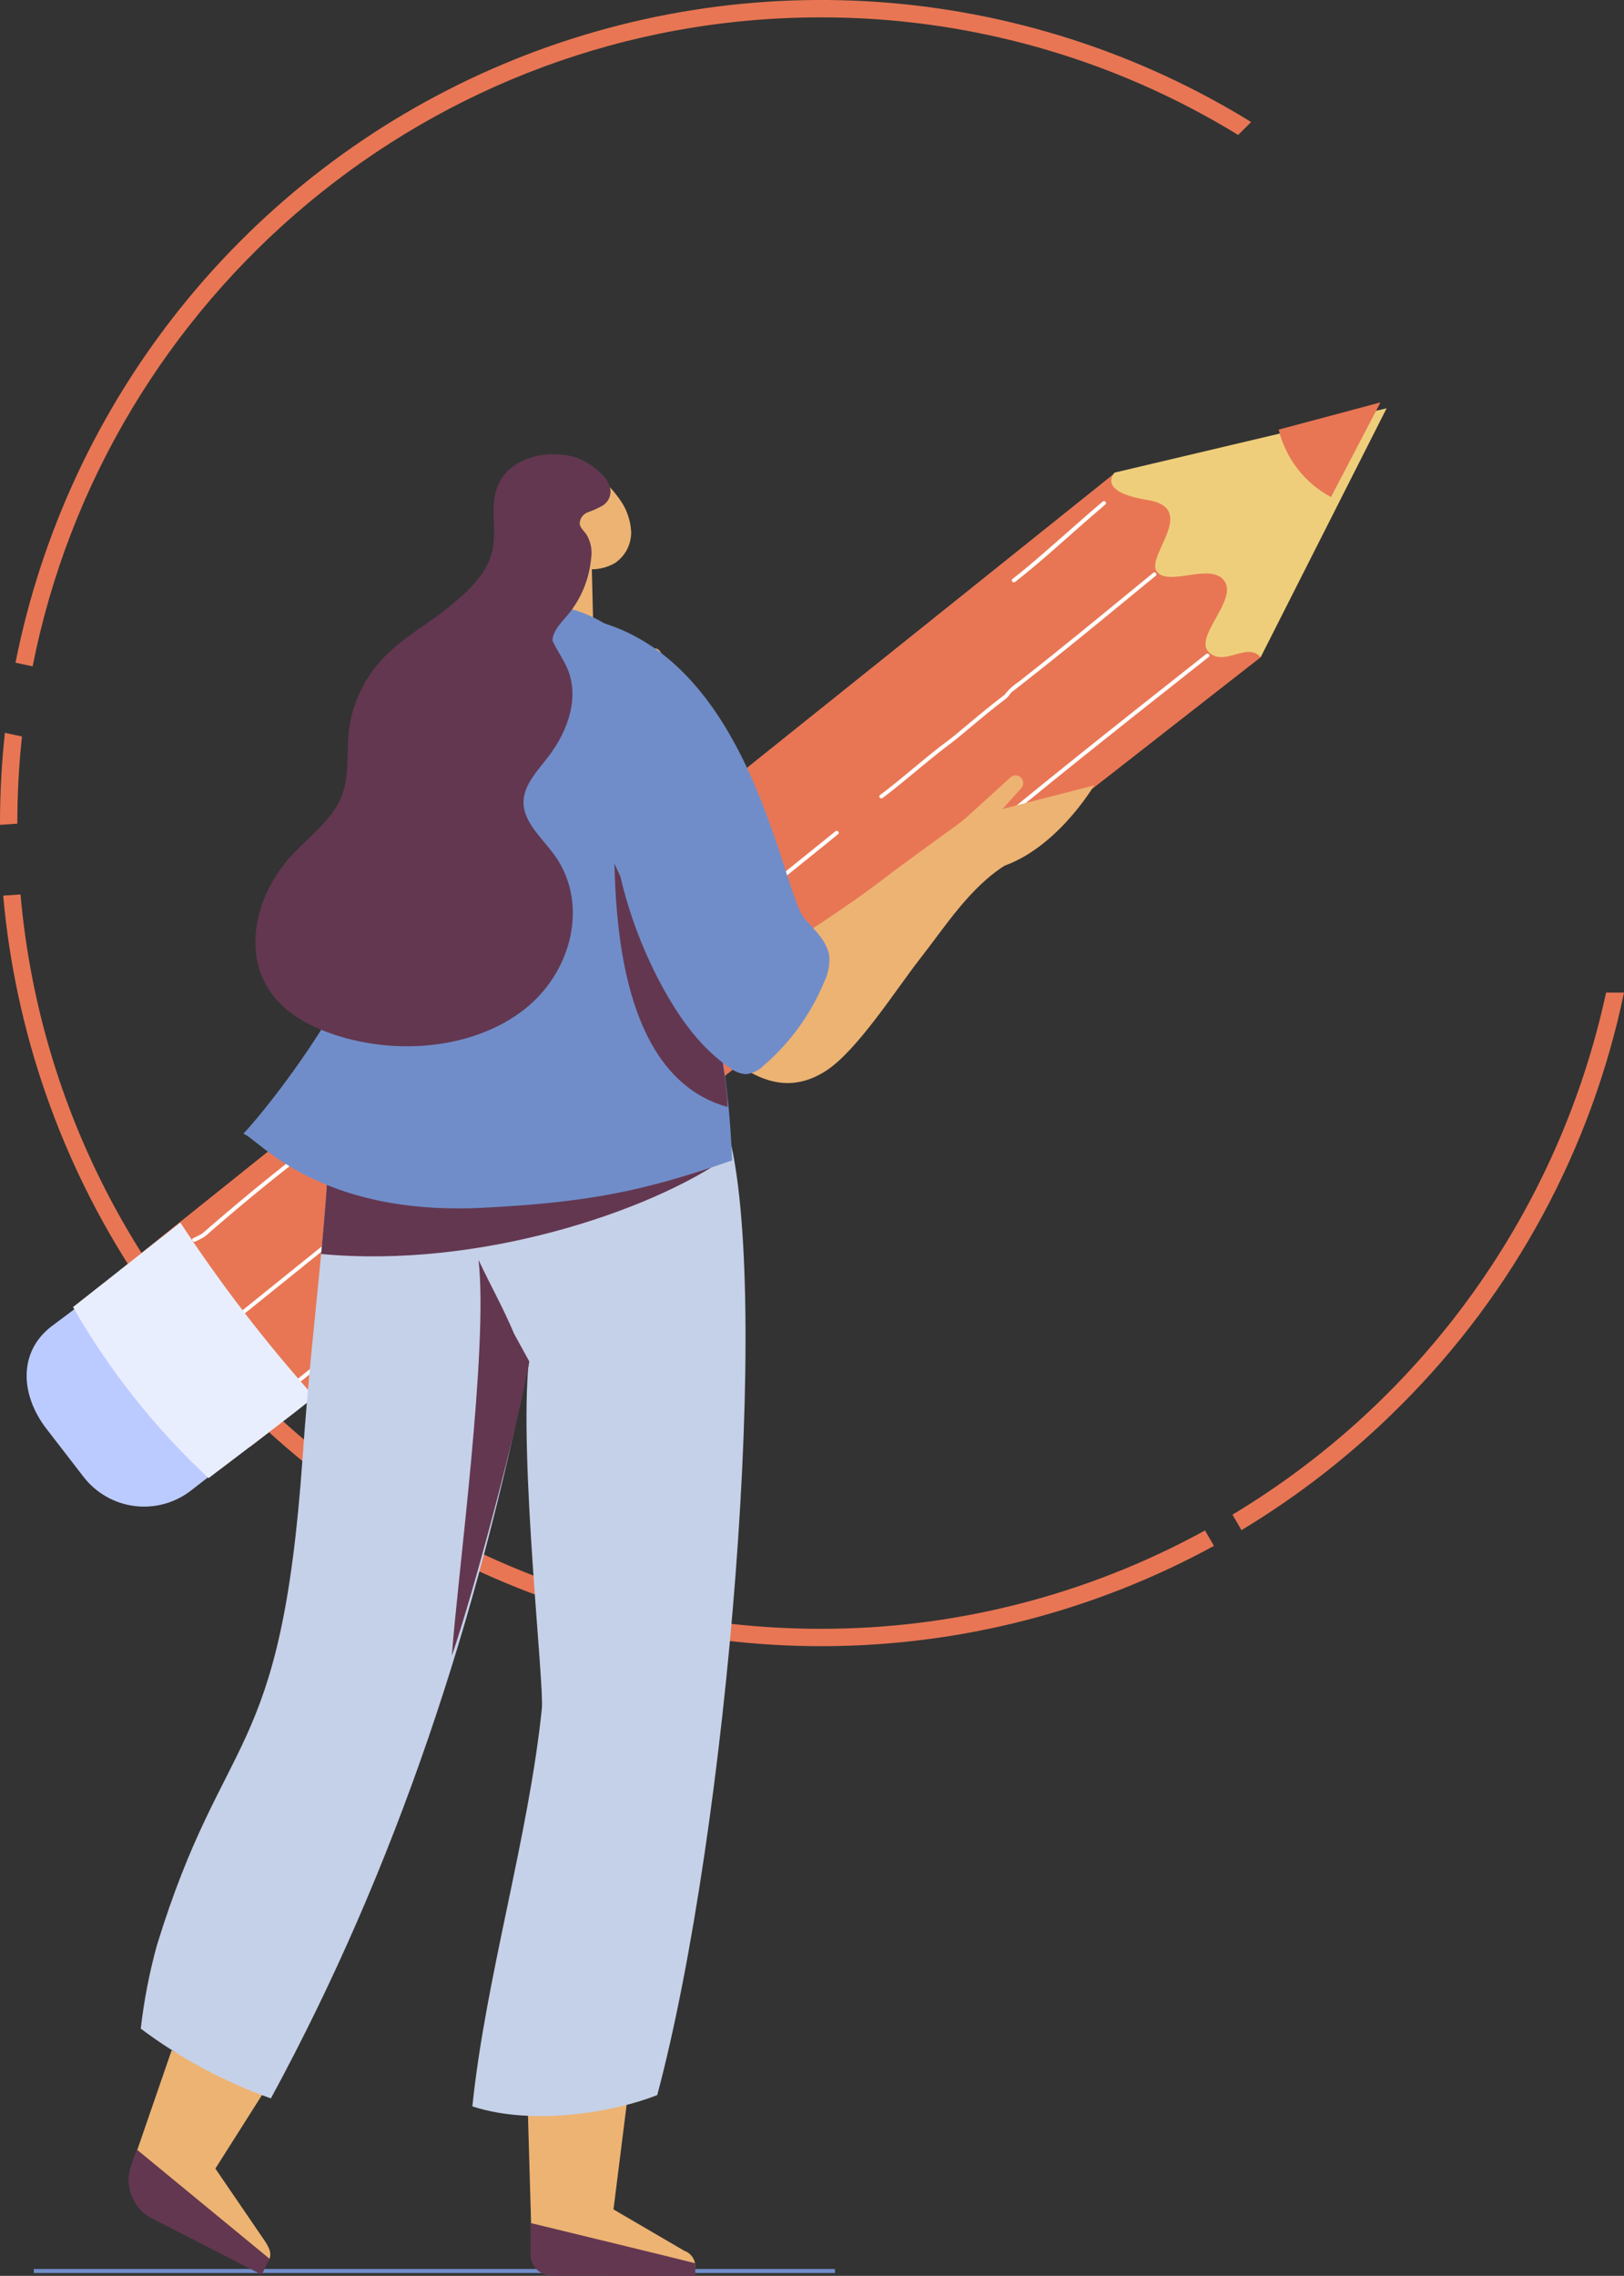 <svg width="177" height="248" viewBox="0 0 177 248" fill="none" xmlns="http://www.w3.org/2000/svg">
<rect x="0" y="0" width="177" height="248" fill="#333333" stroke="none"/>
<g clip-path="url(#clip0_1980_16782)">
<path d="M91.002 247.244H3.686V247.69H91.002V247.244Z" fill="#708DC9"/>
<path d="M1.889 89.689C1.889 86.537 2.058 83.387 2.395 80.254L0.534 79.857C0.18 83.123 0.001 86.406 0 89.691C0 89.755 0 89.817 0 89.88L1.887 89.752C1.887 89.731 1.887 89.711 1.887 89.691L1.889 89.689Z" fill="#E87654"/>
<path d="M89.447 1.893C105.502 1.874 121.249 6.308 134.947 14.705L136.365 13.297C124.071 5.717 110.131 1.229 95.734 0.218C81.337 -0.794 66.91 1.7 53.682 7.487C40.453 13.274 28.817 22.182 19.764 33.453C10.711 44.723 4.51 58.022 1.689 72.214L3.557 72.611C11.507 32.347 46.995 1.893 89.447 1.893Z" fill="#E87654"/>
<path d="M89.447 177.488C43.78 177.488 6.173 142.249 2.236 97.465L0.348 97.594C1.665 112.425 6.642 126.695 14.83 139.117C23.017 151.539 34.158 161.723 47.249 168.752C60.339 175.781 74.968 179.434 89.818 179.382C104.667 179.329 119.27 175.573 132.311 168.452L131.334 166.772C118.493 173.82 104.086 177.506 89.447 177.488Z" fill="#E87654"/>
<path d="M177 108.16H175.049C172.501 119.931 167.573 131.052 160.568 140.837C153.564 150.621 144.632 158.862 134.326 165.048L135.308 166.736C141.639 162.926 147.478 158.35 152.695 153.111C165.004 140.831 173.454 125.204 177 108.16Z" fill="#E87654"/>
<path d="M37.549 131.748C37.703 131.227 37.858 130.706 38.006 130.188C38.299 130.388 36.624 134.858 37.549 131.748Z" fill="#708DC9"/>
<path d="M23.292 141.562L27.326 146.788C28.68 148.544 29.284 150.768 29.003 152.97C28.723 155.173 27.582 157.173 25.831 158.532L20.814 162.424C19.062 163.783 16.844 164.388 14.648 164.107C12.451 163.826 10.456 162.682 9.101 160.926L5.068 155.7C2.246 152.043 1.943 147.375 5.59 144.546L11.58 140.063C13.331 138.704 15.549 138.099 17.745 138.38C19.942 138.661 21.937 139.806 23.292 141.562Z" fill="#BCCBFF"/>
<path d="M121.394 51.639L12.953 138.501L27.299 157.632L137.394 71.625L137.658 56.918L121.394 51.639Z" fill="#E87654"/>
<path d="M110.639 63.41C113.349 61.291 115.89 58.956 118.476 56.692C119.138 56.112 119.804 55.537 120.473 54.968C120.683 54.79 120.393 54.477 120.185 54.654C117.56 56.873 115.031 59.202 112.405 61.418C111.728 61.989 111.047 62.552 110.348 63.096C110.131 63.266 110.422 63.577 110.637 63.41H110.639Z" fill="white"/>
<path d="M21.266 135.295C21.567 135.169 21.853 135.013 22.141 134.859C22.422 134.676 22.684 134.463 22.92 134.223C23.429 133.784 23.939 133.346 24.451 132.909C25.446 132.059 26.448 131.216 27.457 130.38C29.487 128.7 31.561 127.075 33.629 125.445C34.196 125.073 34.743 124.673 35.268 124.244C35.698 123.756 36.172 123.308 36.684 122.907C36.91 122.757 36.713 122.38 36.483 122.531C36.022 122.869 35.6 123.256 35.222 123.685C35.02 123.9 34.804 124.102 34.575 124.288C34.334 124.477 34.051 124.611 33.8 124.787C33.303 125.138 32.85 125.547 32.363 125.913C31.814 126.326 31.277 126.746 30.741 127.172C28.675 128.81 26.639 130.483 24.632 132.192C24.064 132.673 23.498 133.157 22.935 133.643C22.646 133.893 22.365 134.156 22.067 134.394C21.902 134.508 21.727 134.607 21.543 134.688C21.387 134.769 21.227 134.846 21.063 134.916C20.811 135.022 21.013 135.397 21.263 135.292L21.266 135.295Z" fill="white"/>
<path d="M96.197 86.955C98.186 85.455 100.06 83.811 102.007 82.255C102.508 81.855 103.014 81.462 103.526 81.076C104.035 80.693 104.526 80.294 105.015 79.885C105.945 79.108 106.87 78.326 107.812 77.562C108.306 77.164 108.804 76.772 109.306 76.387C109.556 76.22 109.779 76.018 109.971 75.787C110.039 75.698 110.097 75.606 110.168 75.522C110.29 75.398 110.423 75.287 110.568 75.19C111.6 74.386 112.628 73.577 113.653 72.763C115.622 71.198 117.578 69.619 119.522 68.026C121.436 66.46 123.349 64.892 125.259 63.319C125.499 63.126 125.735 62.929 125.973 62.735C126.187 62.562 125.896 62.248 125.685 62.422C123.77 63.989 121.857 65.557 119.945 67.128C118.01 68.712 116.066 70.287 114.113 71.852C113.098 72.664 112.079 73.47 111.056 74.272C110.54 74.606 110.074 75.012 109.672 75.478C109.599 75.589 109.511 75.69 109.411 75.777C109.273 75.886 109.133 75.988 108.994 76.093C108.743 76.286 108.493 76.479 108.245 76.675C107.29 77.431 106.36 78.207 105.428 78.987C104.956 79.382 104.484 79.776 104.012 80.167C103.512 80.58 102.98 80.953 102.468 81.351C100.498 82.883 98.624 84.537 96.655 86.071C96.408 86.263 96.16 86.454 95.91 86.641C95.691 86.807 95.979 87.122 96.2 86.955H96.197Z" fill="white"/>
<path d="M26.255 143.463C29.768 140.641 33.278 137.815 36.784 134.983C40.29 132.152 43.792 129.321 47.289 126.493C50.782 123.667 54.273 120.839 57.763 118.01C61.275 115.163 64.787 112.315 68.297 109.466C71.77 106.646 86.625 94.73 90.097 91.911C90.514 91.573 90.931 91.234 91.347 90.895C91.561 90.722 91.271 90.409 91.059 90.582C87.596 93.394 72.749 105.302 69.289 108.116C65.779 110.964 62.269 113.811 58.758 116.658C55.268 119.487 51.777 122.315 48.286 125.142C44.782 127.978 41.276 130.812 37.769 133.644C34.281 136.46 30.791 139.272 27.299 142.081L25.966 143.151C25.751 143.324 26.042 143.632 26.255 143.465V143.463Z" fill="white"/>
<path d="M94.424 101.298C96.864 99.404 99.272 97.466 101.672 95.522C102.889 94.533 104.107 93.545 105.327 92.557C105.954 92.053 106.581 91.547 107.208 91.04C107.495 90.794 107.802 90.572 108.126 90.377C108.427 90.209 108.713 90.016 108.981 89.8C111.461 87.795 113.919 85.766 116.406 83.768C118.804 81.842 121.208 79.923 123.619 78.011C126.03 76.098 128.438 74.194 130.841 72.299C131.142 72.06 131.443 71.822 131.744 71.585C131.961 71.414 131.67 71.103 131.456 71.271C129.044 73.178 126.631 75.086 124.218 76.995C121.812 78.901 119.412 80.813 117.017 82.732C114.546 84.716 112.084 86.712 109.631 88.719C109.063 89.228 108.448 89.682 107.794 90.073C107.474 90.272 107.172 90.499 106.891 90.751C106.581 91 106.271 91.25 105.961 91.5C104.73 92.492 103.502 93.487 102.277 94.485C99.88 96.43 97.482 98.372 95.052 100.273C94.747 100.511 94.442 100.75 94.137 100.986C93.92 101.155 94.21 101.467 94.427 101.3L94.424 101.298Z" fill="white"/>
<path d="M32.404 150.846C34.135 149.428 35.89 148.038 37.625 146.624C38.071 146.26 38.515 145.896 38.957 145.53C39.188 145.338 39.419 145.145 39.65 144.952C39.849 144.799 40.061 144.663 40.284 144.546C40.748 144.244 41.185 143.903 41.59 143.526C42.025 143.154 42.467 142.791 42.913 142.434C44.704 141 46.553 139.646 48.314 138.175C50.074 136.703 51.88 135.295 53.683 133.885C55.451 132.504 57.216 131.121 58.926 129.666C59.136 129.488 59.346 129.308 59.553 129.128C59.761 128.948 59.472 128.634 59.265 128.814C57.578 130.277 55.83 131.666 54.071 133.041C52.27 134.451 50.458 135.852 48.69 137.305C47.788 138.047 46.894 138.798 45.974 139.515C45.078 140.215 44.171 140.9 43.276 141.6C42.83 141.951 42.385 142.304 41.949 142.665C41.514 143.026 41.077 143.43 40.627 143.794C40.228 144.115 39.752 144.308 39.362 144.635C38.913 145.01 38.463 145.384 38.011 145.754C36.276 147.181 34.514 148.574 32.77 149.994C32.552 150.172 32.332 150.35 32.114 150.529C31.896 150.707 32.191 151.016 32.404 150.842V150.846Z" fill="white"/>
<path d="M151.127 44.492L121.487 51.497C121.487 51.497 119.389 53.565 125.054 54.481C130.718 55.397 124.785 60.636 126.097 62.3C127.408 63.964 131.99 61.232 133.452 63.315C134.914 65.398 130.08 69.408 131.743 71.063C133.406 72.717 135.944 69.894 137.397 71.626L151.127 44.492Z" fill="#EFCE7B"/>
<path d="M19.654 133.223C24.041 139.901 28.916 146.243 34.239 152.197C33.828 152.703 22.734 161.068 22.734 161.068C16.902 155.635 11.921 149.352 7.957 142.431L19.654 133.223Z" fill="#E9EEFF"/>
<path d="M30.178 104.657C30.943 106.87 33.241 108.282 35.558 108.577C37.874 108.872 40.208 108.225 42.39 107.391C56.341 102.064 66.775 87.483 65.55 72.565C65.334 69.946 64.631 67.1 62.491 65.582C60.352 64.063 56.559 65.051 56.362 67.671L30.178 104.657Z" fill="#5A6092"/>
<path d="M74.573 245.259L66.865 240.759L72.04 199.521C72.451 195.294 72.502 189.756 72.475 184.082C72.447 184.103 72.418 184.123 72.389 184.144C68.262 187.104 64.184 190.219 59.518 192.002L56.98 210.927L57.996 246.213L61.615 247.313L75.623 247.677L75.786 246.99C75.787 246.952 75.786 246.915 75.782 246.877C75.765 246.518 75.641 246.172 75.426 245.884C75.21 245.596 74.914 245.38 74.574 245.263L74.573 245.259Z" fill="#EDB373"/>
<path d="M75.782 248L60.13 247.986C59.543 247.979 58.98 247.751 58.553 247.347C58.126 246.943 57.867 246.392 57.826 245.805L57.832 242.24C57.832 242.24 75.769 246.59 75.769 246.629L75.782 248Z" fill="#633750"/>
<path d="M23.474 236.308L29.183 227.3C28.931 227.222 28.68 227.143 28.429 227.067C26.603 226.495 24.744 225.912 22.97 225.188C21.622 224.637 20.11 224.117 18.705 223.426L14.844 234.617L16.096 239.447L28.483 247.451L29.326 246.23C29.344 246.197 29.358 246.163 29.371 246.128C29.664 245.44 29.217 244.675 28.565 243.761L23.474 236.308Z" fill="#EDB373"/>
<path d="M28.517 247.867L16.565 241.735C15.562 241.221 14.778 240.36 14.357 239.313C13.936 238.265 13.906 237.1 14.272 236.031L14.895 234.219L29.373 246.131V246.139L28.517 247.867Z" fill="#633750"/>
<path d="M71.632 228.296C67.092 230.118 58.155 231.717 51.483 229.528C52.929 215.518 57.608 200.213 59.054 186.202C59.337 183.459 56.541 158.898 57.64 148.245C52.101 176.155 43.318 203.269 29.523 228.66C24.44 226.858 19.658 224.294 15.34 221.057C15.691 217.999 16.277 214.972 17.093 212.004C24.408 188.168 30.629 192.355 32.985 158.763C33.647 149.373 34.347 143.635 35.001 136.641C35.305 133.358 35.6 129.802 35.874 125.46C35.887 125.278 35.897 125.094 35.91 124.91L36.996 125.46L39.141 126.547C46.541 130.191 66.978 129.964 78.687 123.531C78.9 123.414 79.108 123.294 79.314 123.174C84.159 140.709 79.325 199.502 71.634 228.294L71.632 228.296Z" fill="#C5D1E8"/>
<path d="M79.474 125.945C70.866 132.041 52.156 138.27 35.002 136.643C35.305 133.361 35.601 129.804 35.876 125.462C36.247 125.466 36.622 125.466 36.998 125.462C49.928 125.368 63.858 122.69 77.801 120.822L78.686 123.533L79.474 125.945Z" fill="#633750"/>
<path d="M106.07 88.467C105.473 88.973 104.879 89.475 104.259 89.925C101.289 92.082 98.305 94.222 95.395 96.453C93.891 97.606 85.318 103.662 82.858 104.351C81.547 104.329 80.308 104.313 79.135 104.302C79.382 108.421 79.877 112.543 80.051 116.664C80.414 116.652 80.833 116.276 81.17 116.488C83.845 118.166 86.739 118.778 89.99 116.707C93.407 114.53 97.732 107.72 100.229 104.531C103.098 100.866 105.778 96.569 109.815 94.126C110.606 93.635 111.359 93.086 112.068 92.484C111.562 91.63 111.155 90.721 110.857 89.773C109.327 89.124 107.717 88.684 106.07 88.467Z" fill="#EDB373"/>
<path d="M75.575 85.631C76.232 83.324 76.383 80.902 76.019 78.532C75.952 77.767 75.678 77.034 75.229 76.413C74.997 76.109 74.672 75.89 74.304 75.789C73.936 75.689 73.545 75.712 73.192 75.856C73.039 74.362 72.704 72.893 72.193 71.481C72.055 71.1 71.811 70.656 71.405 70.662C70.906 70.668 70.72 71.32 70.704 71.822C70.655 73.313 70.774 74.805 71.061 76.269C69.867 77.172 68.588 78.208 68.299 79.681C68.2 80.449 68.245 81.228 68.431 81.979L70.165 91.391L75.575 85.631Z" fill="#EDB373"/>
<path d="M57.463 60.876C57.616 64.152 56.709 70.2 56.825 72.703C58.94 72.935 62.601 71.864 64.716 72.096C64.752 69.634 64.446 62.028 64.482 59.565C62.12 59.118 59.505 61.266 57.109 61.026L57.463 60.876Z" fill="#EDB373"/>
<path d="M62.142 50.209C64.256 50.992 66.088 52.391 67.403 54.225C68.227 55.285 68.71 56.57 68.789 57.911C68.809 58.595 68.653 59.273 68.338 59.88C68.022 60.486 67.557 61.002 66.987 61.378C66.105 61.872 65.098 62.097 64.091 62.027C63.051 62.011 62.027 61.768 61.091 61.314C60.155 60.86 59.33 60.206 58.673 59.398C58.066 58.6 57.702 57.644 57.623 56.644C57.545 55.644 57.756 54.642 58.231 53.759C58.773 52.898 59.446 52.129 60.225 51.477C60.837 50.817 61.625 50.348 62.496 50.127L62.142 50.209Z" fill="#EDB373"/>
<path d="M79.801 126.445C69.876 129.912 63.828 131.026 52.733 131.605C34.508 132.558 28.046 123.966 26.518 123.545C28.771 121.214 46.379 100.209 43.699 84.179C43.032 80.19 44.667 75.064 47.439 71.54C50.9 67.139 63.449 59.432 73.841 76.491C77.252 82.087 74.821 89.948 75.459 96.367C76.398 105.824 79.216 112.232 79.799 126.447L79.801 126.445Z" fill="#708DC9"/>
<path d="M77.329 105.663C74.566 101.738 68.982 88.692 66.978 84.328C67.421 88.436 64.058 116.352 79.281 120.625C79.561 118.403 75.509 94.391 70.493 90.21L77.329 105.663Z" fill="#633750"/>
<path d="M63.772 67.392C81.963 71.026 85.138 97.301 87.731 100.161C88.857 101.404 90.23 102.647 90.394 104.318C90.425 105.261 90.225 106.197 89.81 107.044C88.362 110.517 86.129 113.604 83.286 116.063C82.764 116.608 82.072 116.957 81.325 117.052C80.675 117.01 80.055 116.769 79.547 116.361C76.497 114.291 74.255 111.22 72.451 108C70.263 104.083 68.635 99.878 67.615 95.507C64.606 89.168 62.607 82.394 61.691 75.434C61.318 72.539 60.916 66.822 63.772 67.389V67.392Z" fill="#708DC9"/>
<path d="M56.044 145.364C54.721 142.254 53.549 140.261 52.157 137.297C53.238 146.924 49.904 171.444 49.246 180.422C51.589 173.657 56.456 155.36 57.694 148.369L56.044 145.364Z" fill="#633750"/>
<path d="M65.988 52.323C65.699 52.003 65.359 51.733 64.981 51.526C64.701 51.334 64.442 51.118 64.169 50.921C63.829 50.809 63.478 50.737 63.123 50.704C62.224 50.63 61.319 50.684 60.435 50.866C59.498 51.055 58.587 51.355 57.72 51.76C57.315 51.926 56.927 52.134 56.563 52.379C56.267 52.575 55.993 52.809 55.699 53.003C55.623 53.086 55.543 53.16 55.461 53.245C55.302 53.436 55.164 53.643 55.049 53.864C55.041 53.878 55.031 53.892 55.023 53.907C54.885 54.316 54.797 54.742 54.684 55.171C54.594 55.479 54.531 55.795 54.495 56.115C54.479 56.307 54.443 56.492 54.41 56.679C55.054 58.858 56.709 60.868 56.306 63.095C56.174 63.824 55.822 64.5 55.71 65.232C55.622 65.593 55.651 65.972 55.791 66.316C55.932 66.659 56.178 66.949 56.493 67.143C57.491 67.589 58.5 66.474 58.829 65.429C59.814 62.294 58.407 58.931 58.486 55.646C58.441 54.516 58.805 53.409 59.511 52.528C59.878 52.105 60.389 51.835 60.945 51.772C61.5 51.708 62.059 51.855 62.512 52.184C63.427 53.013 63.198 54.483 62.89 55.681L62.605 55.852C63.919 55.328 65.017 54.373 65.719 53.143C65.843 52.884 65.935 52.611 65.993 52.33L65.987 52.321L65.988 52.323Z" fill="#633750"/>
<path d="M66.437 52.942C65.951 51.561 64.015 50.264 62.782 49.863C59.78 48.887 55.444 49.8 54.21 53.039C53.306 55.412 54.279 58.017 53.558 60.417C52.841 62.804 50.8 64.622 48.936 66.136C46.822 67.855 44.354 69.23 42.395 71.087C39.993 73.322 38.446 76.329 38.025 79.588C37.737 82.045 38.141 84.614 37.166 86.93C36.132 89.384 33.728 91.14 31.839 93.158C27.673 97.605 26.137 104.604 30.262 109.079C32.007 110.972 34.537 112.189 37.153 112.97C43.834 114.964 51.778 114.153 57.084 110.043C62.389 105.933 64.227 98.363 60.395 93.127C59.053 91.292 57.04 89.587 57.058 87.401C57.074 85.535 58.584 83.989 59.77 82.446C61.964 79.583 63.233 75.839 61.744 72.639C61.306 71.699 60.641 70.752 60.21 69.802C60.216 69.722 60.22 69.643 60.233 69.563C60.41 68.568 61.198 67.819 61.848 67.046C63.303 65.31 64.199 63.172 64.419 60.915C64.582 59.975 64.394 59.008 63.892 58.198C63.626 57.84 63.241 57.526 63.181 57.082C63.184 56.809 63.269 56.543 63.425 56.319C63.582 56.095 63.802 55.924 64.057 55.828C64.57 55.647 65.069 55.427 65.549 55.172C65.942 54.972 66.248 54.636 66.411 54.226C66.574 53.816 66.582 53.36 66.433 52.944L66.437 52.942Z" fill="#633750"/>
<path d="M102.232 91.904L110.122 84.716C110.279 84.57 110.486 84.489 110.701 84.492C110.915 84.495 111.12 84.581 111.273 84.732C111.426 84.883 111.514 85.087 111.52 85.302C111.526 85.517 111.449 85.726 111.305 85.885L104.572 93.385L102.232 91.904Z" fill="#EDB373"/>
<path d="M107.937 88.498L119.252 85.58C119.252 85.58 114.886 93.037 108.417 94.657C103.737 95.83 107.932 88.496 107.932 88.496L107.937 88.498Z" fill="#EDB373"/>
<path d="M139.365 46.814C139.745 48.373 140.449 49.834 141.432 51.101C142.414 52.368 143.653 53.412 145.067 54.164L150.456 43.85L139.365 46.814Z" fill="#E87654"/>
</g>
<defs>
<clipPath id="clip0_1980_16782">
<rect width="177" height="248" fill="white"/>
</clipPath>
</defs>
</svg>
